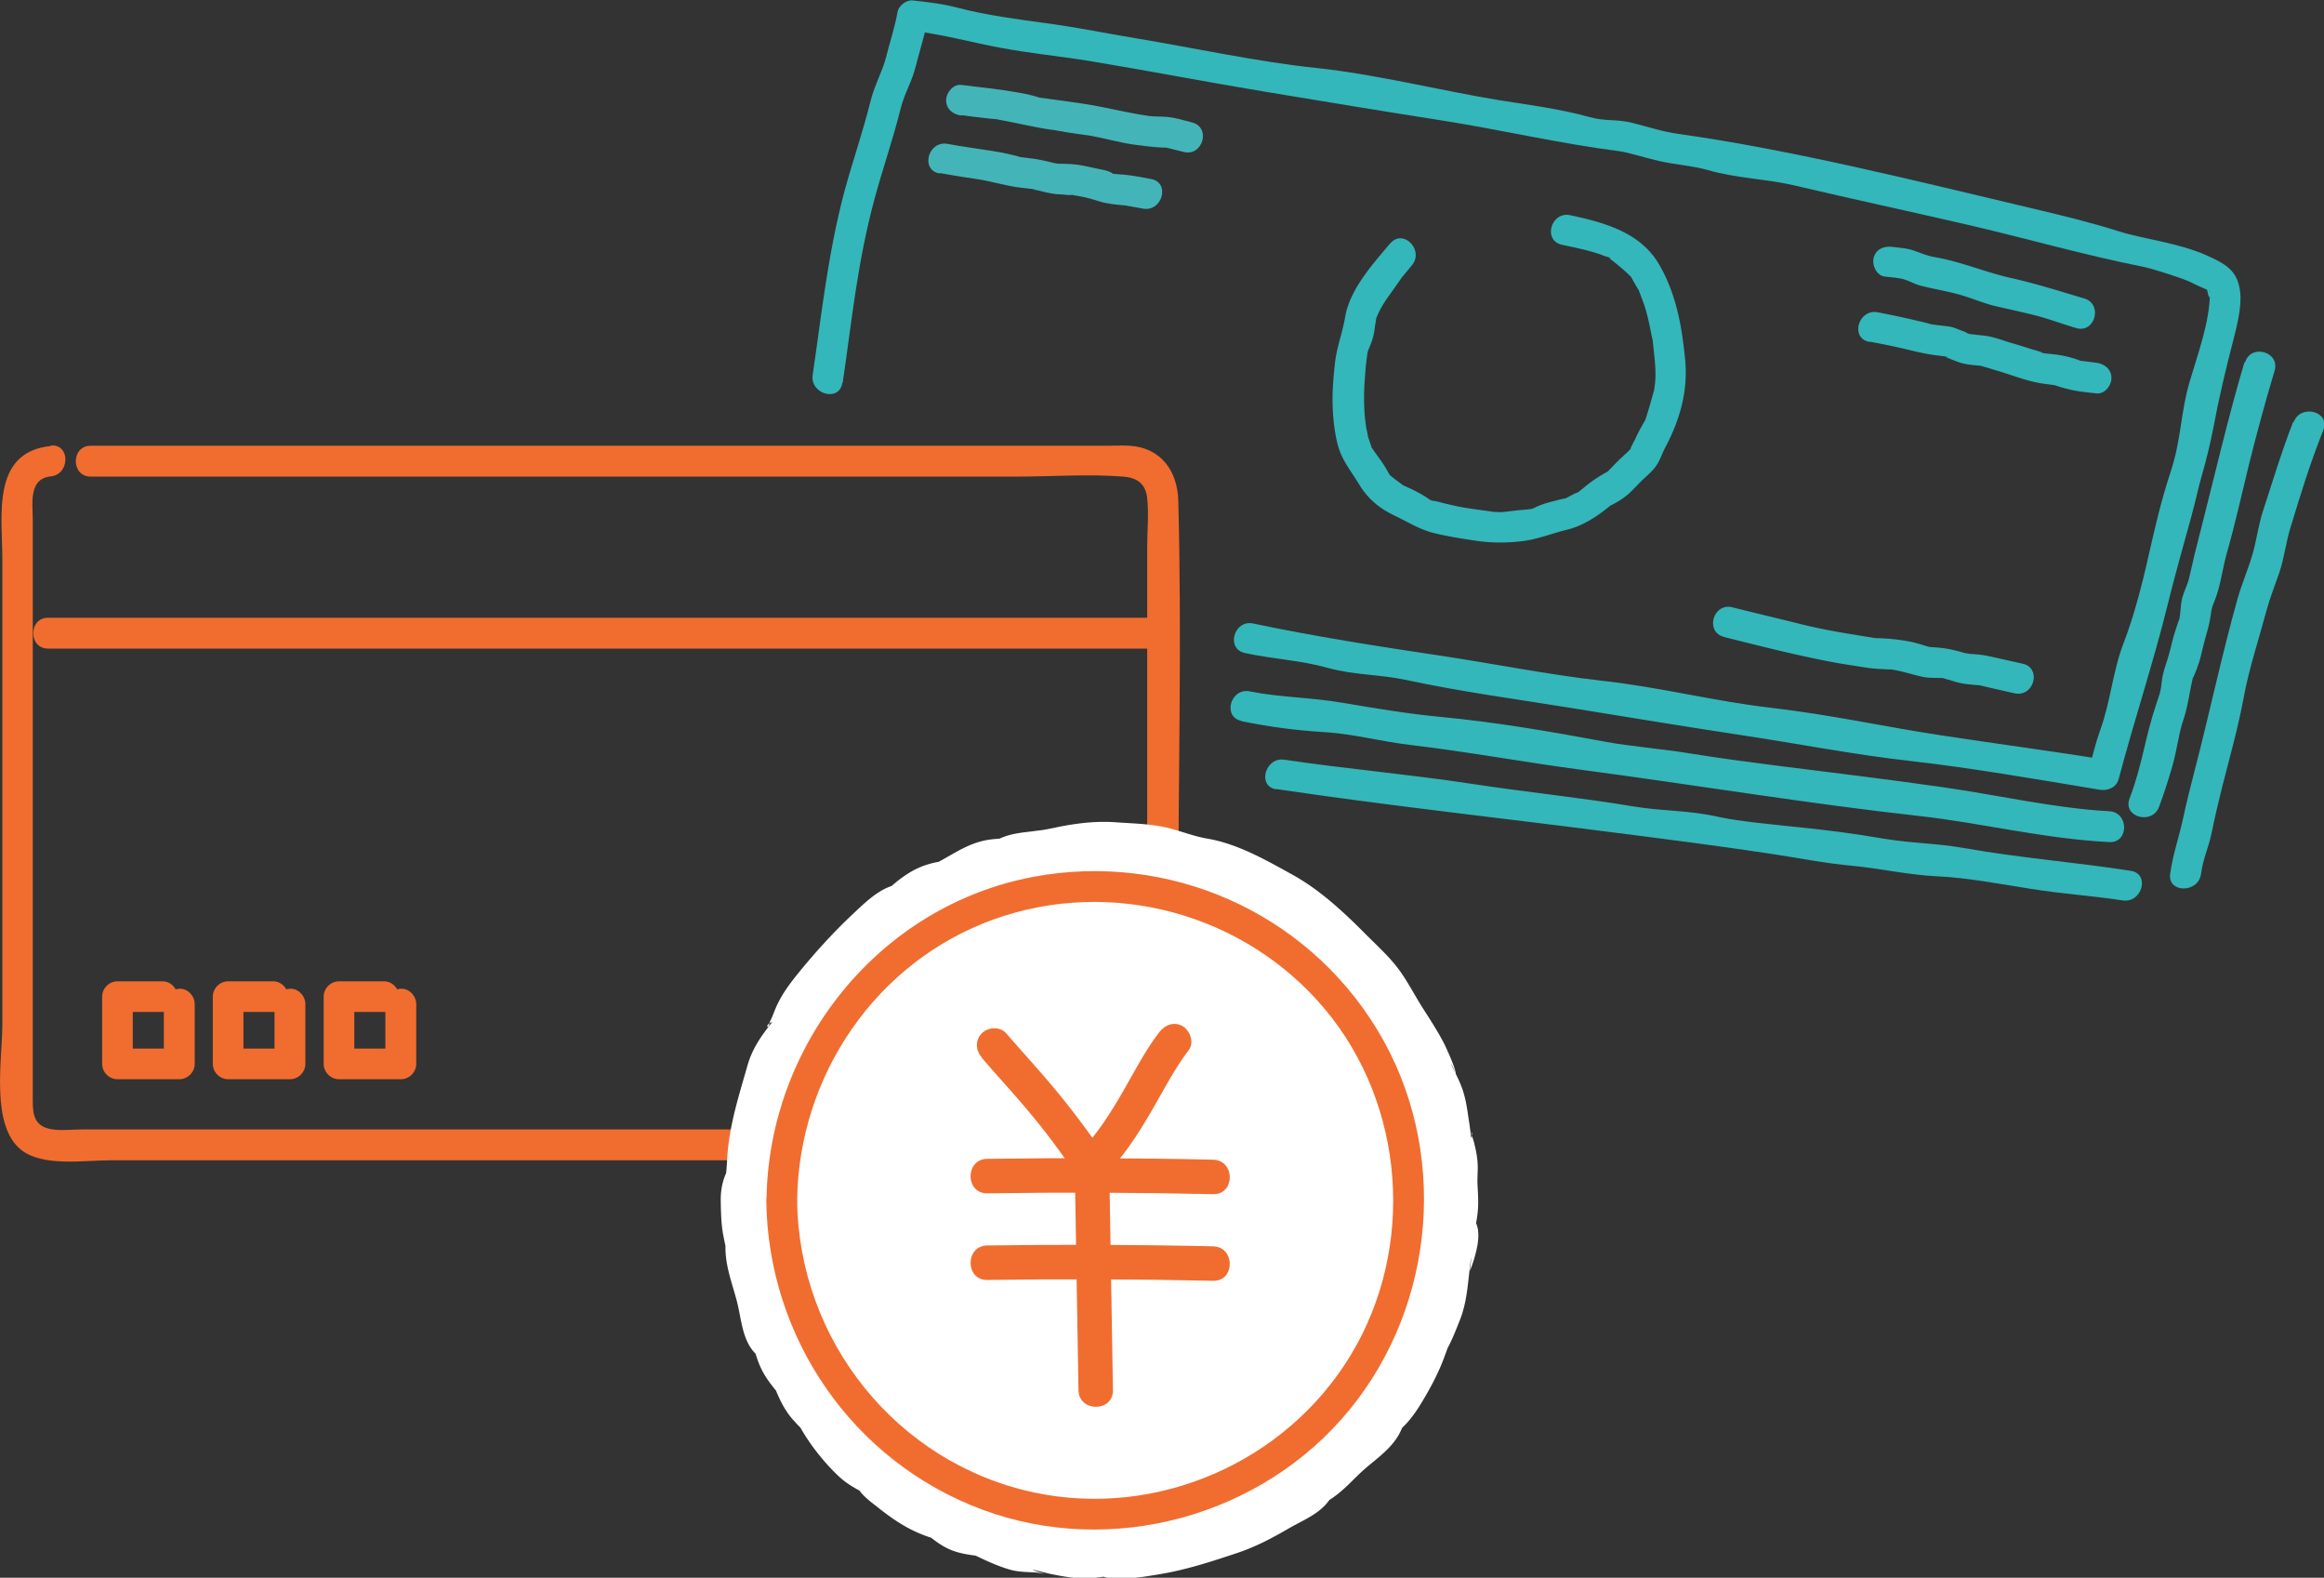<?xml version="1.0" encoding="UTF-8"?> <svg xmlns="http://www.w3.org/2000/svg" id="_レイヤー_2" viewBox="0 0 109.21 74.12"><rect x="0" y="0" width="109.21" height="74.12" fill="#333333" stroke="none"/><defs><style>.cls-1{fill:#43b5b9}.cls-1,.cls-2,.cls-3,.cls-4{stroke-width:0}.cls-2{fill:#33b7ba}.cls-3{fill:#f06d2f}.cls-4{fill:#fff}</style></defs><g id="_豊富なメニュー"><path class="cls-3" d="M2.4 20.95c-2.83.28-2.29 3.3-2.29 5.33v21.87c0 1.6-.57 4.74.9 5.88 1.02.79 2.93.48 4.13.48h47.43c.78 0 1.53-.07 2.13-.67.68-.68.67-1.52.67-2.4v-8.57c0-6.45.17-12.92 0-19.36-.04-1.38-.81-2.48-2.29-2.57-.33-.02-.67 0-1.01 0H4.26c-.93 0-.93 1.45 0 1.45H47.77c1.65 0 3.37-.13 5.02 0 .63.05 1.05.33 1.12 1.02.08.73 0 1.52 0 2.25V50.4c0 .57.09 1.23 0 1.79-.22 1.29-2.41.87-3.35.87H3.85c-.44 0-.93.06-1.36 0-.89-.12-.95-.69-.95-1.38V24.39c0-.72-.21-1.9.84-2.01.92-.09.93-1.54 0-1.45Z"></path><path class="cls-3" d="M2.26 30.47H54.64c.93 0 .93-1.45 0-1.45H2.26c-.93 0-.93 1.45 0 1.45Z"></path><path class="cls-4" d="m36.86 56.38.21-.86.05-.85.04-.86.2-.83.23-.83.26-.81.21-.85.56-.68.34-.79.32-.81.55-.67.54-.67.6-.61.6-.62.61-.61.65-.57.78-.39.66-.56.86-.22.77-.35.71-.54.89-.05.8-.29.85-.11.85-.12.84-.19.86-.1.86.07.86.03.85.16.81.31.85.15.86.14.75.44.78.35.77.39.74.44.68.53.67.54.58.62.61.6.65.57.49.7.42.76.45.71.46.73.42.75.24.82.4.78.15.84.11.86.25.83-.02.86.09.86-.15.85.1.87-.31.82-.1.85-.13.86-.3.8-.4.77-.27.82-.44.74-.41.76-.6.62-.41.78-.66.55-.65.57-.59.61-.71.48-.61.62-.78.37-.72.48-.79.34-.83.24-.81.26-.8.32-.85.15-.84.14-.87-.03h-.85l-.86.13-.85-.2-.84-.12-.87-.03-.81-.31-.78-.36-.88-.12-.68-.56-.87-.2-.72-.47-.68-.54-.58-.64-.77-.43-.57-.64-.54-.67-.44-.75-.61-.61-.33-.81-.55-.67-.26-.82-.48-.74-.13-.86-.24-.82-.25-.83-.03-.86-.2-.85-.02-.86z"></path><path class="cls-4" d="M39.75 57.17c.18-.72.31-1.43.35-2.18.01-.22.03-.43.03-.65.04-1.17-.25.8.02-.15s.56-1.93.8-2.9l-.77 1.32c.93-1.14 1.45-2.25 1.99-3.61l-.77 1.32c.74-.89 1.48-1.74 2.29-2.57.2-.2.4-.41.61-.61.11-.1.22-.18.33-.28.56-.53-.1.25-.22.16.28.22 1.74-1.18 1.99-1.39l-1.32.77c1.14-.3 2.12-.71 3.06-1.41l-1.51.41c.61-.04 1.23-.05 1.82-.21.12-.03.25-.08.37-.13.38-.2.19.12-.09-.05-.2-.12-.51.07.02 0 .13-.02.26-.03.39-.05.57-.07 1.16-.14 1.73-.25.13-.02.64-.06.72-.16 0 0-1.06.13-.51.07.19-.02.39-.06.57-.07.33 0 .66.05.99.07.14 0 .64.1.74.02-.21.17-.98-.17-.51-.06.19.04.38.06.57.11.71.19 1.67.71 2.44.59-.03 0-.9-.46-.11 0 .16.09.32.18.49.26.43.21.87.39 1.29.62.14.08.28.18.43.25.78.38-.37-.35-.06-.11.38.28.77.57 1.12.89.56.51 1.05 1.31 1.73 1.69.51.28-.4-.68-.22-.34.06.11.15.21.22.32.08.13.17.26.25.39.25.41.47.82.73 1.23.19.3.38.6.56.9.07.12.24.61.36.64-.4-.1-.29-.9-.21-.45.03.17.1.38.16.55.12.34.27.66.42.98.06.12.12.26.19.37.28.46-.22-.43-.19-.45.07-.05.04 1.41.09.39.03-.73.02.15.05.39.05.4.11.79.21 1.18.24.9.03-.11.05-.14-.08.19-.07 1.27.06 1.43.02.03.18-1.06.02-.13-.07.39-.17.79-.16 1.19 0 .07.04.72.08.74-.16-.06.36-.96.03-.52-.08.11-.17.41-.21.55-.1.35-.11.72-.16 1.08-.02.14-.03.27-.05.41-.06.56.08-.54.07-.51-.13.47-.18.92-.34 1.39-.13.39.45-.9.02-.13-.2.36-.37.73-.51 1.13-.07.19-.19.46-.21.65-.04.4.47-.74.18-.46-.12.12-.21.34-.29.49-.08.14-.16.27-.23.41-.05.1-.18.24-.18.34-.02.34.68-.69.25-.32-.5.42-.98 1.03-1.22 1.64-.15.39.74-.63.03-.13-.13.09-.25.21-.38.32-.34.29-.78.6-1.04.98-.28.4.3-.28.4-.27-.07 0-.42.28-.47.32-.33.23-.65.48-.95.75-.09.09-.22.2-.29.3-.31.41.59-.22.32-.25-.14-.01-.55.25-.68.33-.44.25-.8.51-1.28.71-.5.21.46-.19.45-.2-.03-.02-.52.15-.55.16-.21.06-.41.13-.62.19-.91.29-1.74.52-2.68.7-.53.1.51-.08.51-.07-.02-.03-.55-.02-.58-.02h-.65c-.7.01-1.39.13-2.09.23h1.6c-.42-.1-.84-.19-1.27-.26s-.86-.14-1.28-.17c-.21-.02-1.18 0-.4.02s-.2-.23-.35-.22c.04 0 .89.41.45.19l-.45-.21c-.82-.37-1.64-.47-2.52-.58l2.12.88c-.63-.52-1.21-1.09-2.01-1.33-.17-.05-.36-.1-.54-.12-.76-.1.6.47.2.11-.32-.29-.71-.77.02.08-.15-.18-.4-.3-.57-.46-.23-.21-.41-.47-.63-.68-.31-.29-.63-.49-.99-.68-.72-.38.24.05.18.21.02-.06-.7-.81-.8-.93-.56-.66.2.15.17.22.03-.06-.33-.56-.37-.63-.32-.49-.7-.87-1.11-1.28l.77 1.32c-.43-1.05-.93-1.93-1.66-2.8l.77 1.32c-.11-.35-.62-2.26-1-2.22.18-.02.28 1.1.2.23a2.76 2.76 0 0 0-.06-.4c-.06-.28-.15-.55-.23-.82-.05-.16-.13-.74-.25-.79.16.07.09 1.11.08.3 0-.14 0-.29-.01-.43 0 .02-.14-1.48-.3-1.58.11.07.06 1.09.08.41 0-.18 0-.36-.01-.54-.08-3.86-6.08-3.87-6 0 .01.56.02 1.11.13 1.66.04.2.08.43.15.63.21.6 0-.95-.05-.35-.07.98.29 1.85.53 2.77.22.84.24 1.86.92 2.5.13.13-.36-1.01-.09-.18.09.27.16.51.28.77.28.62.75 1.12 1.18 1.64l-.77-1.32c.31.75.55 1.5 1.1 2.13.14.15.29.33.45.46.42.34-.55-.9-.09-.08s1.13 1.66 1.8 2.29c.31.29.63.49.99.68.82.43-.33-.5-.07-.09.22.35.61.63.93.88.99.79 1.85 1.3 3.09 1.58l-1.32-.77c.52.43 1.02.92 1.65 1.18s1.36.28 2.03.37l-1.51-.41c.74.35 1.51.76 2.3.98.38.1.75.1 1.13.12.27.01.74.16.14-.03-.69-.23.31.04.59.1.81.16 1.44.28 2.3.16l.43-.06c.79-.11-.28.02-.22.04.65.22 1.98-.02 2.59-.12 1.28-.21 2.47-.6 3.7-1.01.85-.29 1.56-.66 2.32-1.1.69-.41 1.56-.72 2.02-1.43.05-.08-.82.58-.15.13.12-.08.24-.16.35-.24.46-.33.79-.7 1.2-1.09.6-.57 1.33-1.01 1.78-1.73.08-.12.14-.26.2-.39.04-.08.12-.17.14-.26.1-.38-.63.6-.3.37.37-.25.79-.84 1-1.18.44-.71.88-1.52 1.16-2.3.06-.17.15-.37.18-.55.02-.17-.44.87-.11.29.27-.47.47-.99.67-1.5.32-.82.36-1.71.47-2.58.1-.82 0 .31-.03.31.04 0 .19-.49.21-.55.14-.47.31-1.16.11-1.65-.18-.45-.19.83-.09.35.04-.2.08-.4.11-.6.1-.61.06-1.03.03-1.62-.01-.3.02-.6.01-.9-.01-.32-.07-.65-.15-.97-.02-.09-.05-.19-.08-.28-.16-.5.04-.26-.07-.02-.08.18.06.5.02.18-.01-.1-.03-.21-.04-.31-.03-.24-.06-.48-.1-.72-.08-.56-.15-1.08-.36-1.61-.09-.23-.19-.43-.3-.65-.43-.87.11.08.04.18.11-.16-.52-1.47-.54-1.51-.29-.56-.64-1.1-.98-1.63s-.64-1.11-1-1.64c-.51-.75-1.12-1.27-1.74-1.9-1.03-1.03-2.11-2.04-3.39-2.75s-2.6-1.46-4-1.7c-.64-.11-1.18-.33-1.8-.49-.82-.21-1.67-.22-2.51-.28s-1.65.02-2.51.18c-.31.06-.61.13-.92.18-.19.03-.38.04-.56.08-.03 0 1.07-.14.51-.07-.14.02-.27.03-.41.05-.49.06-.96.1-1.42.28-.74.3.3.05.25.05-.22 0-.45.02-.67.04-1.19.1-1.92.75-2.94 1.24-.14.07.93-.28.26-.16a4.6 4.6 0 0 0-.5.13c-.72.23-1.36.72-1.91 1.25-.09.09.8-.45.2-.23-.16.06-.34.15-.48.24-.43.26-.86.67-1.23 1.02-.9.84-1.73 1.75-2.51 2.7-.48.59-.9 1.13-1.19 1.85-.06.16-.13.32-.19.47-.28.73.3-.69.09-.2-.04.09-.15.27-.16.38-.04.28-.25.04.14-.1.18-.06.3-.37.1-.12-.07.08-.13.16-.2.25-.47.6-.85 1.17-1.06 1.9-.42 1.48-.88 2.88-.96 4.43-.01.28-.05.57-.05.85 0 .57.24-.99.01-.25-.05.17-.09.35-.13.53-.93 3.75 4.85 5.35 5.79 1.6Z"></path><path class="cls-3" d="M7.7 47.17v2.81l.72-.72h-2.9l.72.72v-3.16l-.72.72h2.11c.38 0 .74-.33.72-.72s-.32-.72-.72-.72H5.52a.73.73 0 0 0-.72.72v3.16c0 .39.33.72.72.72h2.91c.39 0 .72-.33.72-.72v-2.81c0-.38-.33-.74-.72-.72s-.72.32-.72.72ZM12.9 47.17v2.81l.72-.72h-2.9l.72.72v-3.16l-.72.72h2.11c.38 0 .74-.33.72-.72s-.32-.72-.72-.72h-2.11a.73.73 0 0 0-.72.72v3.16c0 .39.33.72.72.72h2.91c.39 0 .72-.33.72-.72v-2.81c0-.38-.33-.74-.72-.72s-.72.32-.72.72ZM18.11 47.17v2.81l.72-.72h-2.9l.72.72v-3.16l-.72.72h2.11c.38 0 .74-.33.72-.72s-.32-.72-.72-.72h-2.11a.73.73 0 0 0-.72.72v3.16c0 .39.33.72.72.72h2.91c.39 0 .72-.33.72-.72v-2.81c0-.38-.33-.74-.72-.72s-.72.32-.72.72Z"></path><path class="cls-2" d="M39.6 17.98c.43-2.9.68-5.61 1.5-8.65.38-1.41.87-2.8 1.22-4.22.19-.76.53-1.24.73-2.06.18-.72.41-1.4.54-2.13l-.7.53c1.3.14 2.81.55 4.1.79 1.49.28 2.69.38 4.24.63 3 .5 5.33.96 8.29 1.45s5.31.88 8.18 1.33 5.49 1.08 8.44 1.46c.36.05 1.28.33 1.85.46.88.19 1.52.21 2.27.42 1.34.39 2.75.41 4.1.73 2.67.63 5.56 1.25 8.02 1.82 2.78.64 5.54 1.44 8.32 1.99.4.08 1.27.36 1.86.57.45.16.51.24.99.44.64.26.14.21.14-.13 0 .18.16.87.16.38-.02 1.37-.57 2.83-.95 4.13-.43 1.44-.39 2.69-.88 4.19s-.73 2.58-1.08 4.11c-.31 1.38-.69 2.8-1.14 3.97-.51 1.31-.62 2.75-1.09 4.06-.23.64-.39 1.3-.56 1.96l.89-.5c-2.61-.43-5.39-.79-7.85-1.17-2.7-.41-5.13-.96-7.97-1.29-2.62-.3-5.22-.97-7.94-1.27-2.57-.29-5.17-.82-7.8-1.21s-5.87-.9-8.59-1.48c-.91-.19-1.3 1.2-.38 1.39 1.41.3 2.57.33 3.86.69 1.37.37 2.38.29 3.74.58 2.56.55 5.13.89 7.73 1.31s5.31.87 7.96 1.27 5.44.94 7.98 1.22c2.77.31 6.06.88 8.89 1.35.38.06.78-.1.89-.5.76-2.87 1.64-5.49 2.32-8.26.34-1.39.74-2.76 1.11-4.13.21-.77.28-1.18.5-1.95.2-.7.38-1.44.52-2.16.25-1.35.56-2.66.94-4.13.17-.66.4-1.57.32-2.25-.11-1.03-.71-1.33-1.59-1.73-1.34-.59-2.92-.75-4.1-1.12-1.36-.43-2.69-.75-4.08-1.08-5.42-1.28-11.22-2.74-16.63-3.5-.74-.1-1.45-.34-2.17-.52-.78-.19-1.26-.06-2-.27-1.4-.39-2.97-.59-4.29-.8-2.84-.47-5.73-1.21-8.58-1.51-2.69-.28-5.85-.96-8.38-1.38-1.4-.23-2.8-.52-4.21-.71S46.32.71 45.03.37C44.32.18 43.61.1 42.88.02c-.29-.03-.65.25-.7.53-.13.74-.36 1.41-.54 2.13-.14.59-.54 1.31-.73 2.06-.35 1.42-.83 2.8-1.22 4.22-.79 2.95-1.1 5.95-1.5 8.65-.14.91 1.26 1.3 1.39.38ZM58.34 33.88c1.4.28 2.52.43 3.98.52 1.28.08 2.55.43 3.98.6 2.69.32 5.29.8 7.91 1.15 5.36.71 10.71 1.6 15.94 2.18 2.91.32 5.85 1.07 8.97 1.23.93.05.93-1.4 0-1.45-2.51-.13-5.3-.77-7.83-1.13-2.73-.39-5.18-.68-7.86-1.02-1.31-.17-2.56-.33-3.98-.56-1.33-.22-2.87-.34-3.99-.55-2.59-.48-5.1-.92-7.85-1.18-1.48-.14-3.07-.41-4.49-.65-1.58-.27-2.95-.25-4.39-.54-.91-.18-1.3 1.21-.38 1.39ZM105.47 17.02c-.78 2.63-1.39 5.3-2.07 7.95-.19.72-.36 1.43-.52 2.15-.07.33-.24.63-.33.96-.09.35-.07.72-.15 1.07.05-.21-.11.27-.14.37-.04.13-.08.25-.12.38-.1.36-.17.71-.28 1.06s-.23.66-.27 1.04c-.07.59-.08.51-.27 1.1-.54 1.61-.63 2.78-1.25 4.42-.33.87 1.07 1.25 1.39.38.24-.64.44-1.27.63-1.93.24-.87.28-1.47.51-2.15s.29-1.34.46-2.03c-.05.21.13-.27.17-.36.04-.13.09-.25.13-.38.1-.35.17-.71.27-1.06s.2-.68.25-1.05c.08-.61.13-.48.32-1.09s.27-1.26.45-1.89c.39-1.36.69-2.74 1.03-4.12.37-1.49.77-2.96 1.21-4.43.26-.89-1.13-1.28-1.39-.38ZM59.99 37.07c5.25.78 10.48 1.35 15.61 2.01 2.43.31 5.12.65 7.69 1.04 1.38.21 2.41.43 3.82.56 1.18.11 2.6.43 3.96.49s2.99.37 4.32.58c1.56.25 2.91.33 4.36.55.91.14 1.3-1.25.38-1.39-2.63-.41-5.25-.61-7.77-1.06-1.4-.25-2.47-.22-3.9-.46-1.33-.23-2.5-.38-3.94-.53-.94-.1-2.82-.27-3.74-.48-1.47-.33-2.61-.26-4.05-.5-2.37-.4-5.05-.67-7.66-1.07-2.81-.43-5.91-.7-8.71-1.12-.91-.14-1.3 1.26-.38 1.39ZM107.76 19.82c-.56 1.44-.89 2.57-1.4 4.13-.22.65-.3 1.32-.48 1.98-.2.74-.52 1.45-.73 2.19-.76 2.71-1.33 5.44-2.04 8.16-.19.73-.37 1.46-.53 2.2-.19.88-.48 1.68-.6 2.58s1.32.91 1.45 0c.11-.8.34-1.14.52-2.03.14-.68.3-1.36.47-2.04.35-1.39.75-2.78 1.01-4.19s.71-2.74 1.07-4.09c.17-.63.41-1.22.62-1.84.23-.69.3-1.4.52-2.1.51-1.67.88-2.9 1.54-4.57.34-.87-1.06-1.24-1.39-.38Z"></path><path class="cls-1" d="M45.19 5.41c.32.04.63.09.95.12.23.03.45.05.68.07.16.01.16.03-.02 0 .09.02.18.03.28.05.77.14 1.52.33 2.3.44l.23.03c-.17-.03-.17-.02-.02 0l.69.12c.31.05.62.08.93.13.69.12 1.36.32 2.05.42.45.06.89.12 1.34.14.11 0 .22 0 .33.02-.23-.02-.14-.02.02.02.22.06.45.11.68.17.9.22 1.29-1.17.38-1.39-.36-.09-.73-.21-1.1-.25-.22-.02-.44-.03-.66-.03h-.11c.19 0-.1-.01-.15-.02-.74-.11-1.47-.27-2.2-.42s-1.45-.24-2.17-.34c-.17-.02-.33-.04-.5-.07-.11-.01-.23-.03-.34-.04-.1-.02.24.06.02-.01-.34-.11-.7-.18-1.05-.24-.85-.15-1.72-.23-2.57-.34-.39-.05-.72.37-.72.72 0 .43.34.67.72.72ZM44.16 8.13c.6.11 1.19.2 1.79.29.66.1 1.31.31 1.97.39.2.02.4.05.6.07.18.02.16.09 0 0 .07.04.16.04.24.06.36.09.69.18 1.06.19.17 0 .41.06.58.02.08-.02-.25-.06-.04 0 .11.03.22.04.33.06.33.06.62.14.94.24.4.13.8.16 1.23.2.16.01.18.04 0 0 .08.02.16.03.24.04l.61.11c.91.17 1.3-1.23.38-1.39-.35-.06-.7-.14-1.06-.18-.15-.02-.29-.03-.44-.04l-.33-.03c-.21-.02.11.06.04 0-.19-.16-.65-.21-.9-.27-.35-.08-.7-.16-1.06-.18-.2-.01-.41-.02-.61-.02-.18 0-.19-.07 0 .02-.07-.03-.16-.04-.24-.06-.35-.09-.69-.17-1.05-.21-.19-.02-.38-.05-.57-.07-.09-.01.25.07.04 0-.1-.04-.22-.06-.33-.09-.32-.08-.63-.14-.96-.19-.7-.11-1.39-.2-2.09-.33-.91-.17-1.3 1.22-.38 1.39Z"></path><path class="cls-2" d="M65.33 11.43c-.83.99-1.9 2.16-2.12 3.47-.12.72-.38 1.37-.47 2.1-.07.62-.13 1.27-.12 1.9s.08 1.36.24 1.98c.19.74.62 1.23 1 1.86.4.67.94 1.13 1.65 1.47s1.23.69 1.99.86c.61.14 1.22.24 1.84.33.75.11 1.37.11 2.13.03s1.41-.36 2.15-.54 1.36-.58 1.96-1.06c.29-.23-.1.03.22-.14.17-.09.36-.2.52-.32.29-.21.53-.49.78-.74s.54-.47.73-.75c.18-.26.28-.59.43-.87.68-1.28 1.07-2.64.93-4.1-.15-1.57-.42-3.1-1.22-4.48-.88-1.52-2.59-1.98-4.18-2.32-.91-.19-1.3 1.2-.38 1.39.6.13 1.21.25 1.79.45.11.04.22.09.34.12.2.04.21.2-.11-.1.14.13.3.24.45.36.25.2.5.41.73.64.2.2-.13-.2.03.03.05.07.09.16.13.23s.28.49.23.37.12.33.15.41c.05.14.11.28.15.42.09.29.16.58.22.87.04.18.07.36.11.54.08.33 0-.12.05.3.06.6.15 1.2.1 1.8 0 .1-.09.57-.01.25-.05.19-.11.38-.16.57-.08.29-.17.58-.26.87-.02.07-.1.26.01.01-.03.06-.06.12-.09.17-.1.17-.2.35-.29.53-.04.08-.08.15-.11.23-.04.09-.37.68-.19.45-.17.22-.42.41-.62.61-.11.11-.22.22-.33.34-.08.08-.15.16-.23.23.15-.13.05-.04-.07.02-.27.15-.53.32-.78.51-.16.12-.3.25-.46.37-.06.05-.24.12-.01 0l-.3.15c-.14.07-.28.16-.43.21.29-.11-.28.04-.35.06-.33.08-.66.17-.96.32-.06.03-.13.05-.18.07.24-.08.09-.01 0 0-.2.03-.4.04-.59.06-.32.03-.63.08-.95.1.29-.02-.15-.01-.27-.03l-.43-.06c-.29-.04-.59-.08-.89-.13s-.57-.11-.85-.18c-.2-.04-.4-.11-.6-.14-.06 0-.14-.03-.19-.04.26.09.01 0-.05-.05-.24-.17-.5-.31-.76-.44-.19-.09-.38-.17-.56-.26.26.14-.19-.16-.27-.23-.06-.05-.14-.11-.2-.16-.19-.18.09.15 0 .02-.11-.15-.19-.33-.29-.48-.17-.27-.37-.52-.55-.79-.11-.16-.02.03 0 .06-.05-.09-.07-.21-.11-.31-.05-.15-.1-.29-.15-.44.09.29-.03-.22-.05-.33-.02-.13-.03-.25-.05-.38-.07-.7-.06-1.37 0-2.07.02-.35.06-.69.11-1.04 0 0 .07-.31.02-.12-.05.17.06-.13.08-.17.07-.17.14-.35.18-.53.04-.16.06-.33.08-.49.02-.09.03-.19.05-.28.01-.07-.09.19 0-.04.13-.33.29-.62.49-.91.21-.3.43-.6.64-.91.04-.05.07-.1.11-.15-.18.24 0 0 .04-.05.14-.16.27-.32.4-.48.59-.71-.42-1.74-1.02-1.02ZM88.57 12.99c.28.04.58.05.85.12s.54.23.83.31c.59.15 1.2.25 1.79.41s1.16.42 1.77.56 1.21.27 1.81.42c.66.17 1.29.41 1.94.6.89.27 1.27-1.13.38-1.39-1.15-.34-2.27-.7-3.44-.96s-2.35-.77-3.58-.98c-.36-.06-.67-.2-1.02-.32-.3-.1-.64-.12-.96-.16-.39-.05-.78.09-.89.5-.09.34.12.83.5.89ZM87.85 16.05c.67.12 1.33.26 1.99.42.41.1.8.18 1.21.23.11.01.22.03.34.04.22.03.09.05-.02 0 .2.1.43.18.63.26.38.14.79.15 1.19.2.21.02-.17-.05-.05 0 .1.04.22.06.33.1l.5.15c.69.21 1.38.49 2.1.58l.44.06c.14.02.33.11.07.01.22.09.46.14.69.2.4.1.82.13 1.23.18s.72-.37.72-.72c0-.43-.34-.67-.72-.72l-.54-.07c-.09-.01-.19-.02-.29-.04-.12-.02.24.07.02-.01a4.86 4.86 0 0 0-1.14-.27c-.22-.03-.44-.04-.66-.08.03 0 .22.06.04-.02-.13-.06-.28-.09-.41-.13-.35-.11-.69-.22-1.04-.32-.33-.1-.65-.22-.98-.29-.17-.04-.35-.05-.52-.07l-.35-.04c-.08 0-.31-.09-.15-.02.17.08-.05-.04-.09-.06-.12-.06-.25-.1-.37-.15-.18-.07-.31-.12-.5-.14-.22-.03-.44-.05-.66-.08-.05 0-.29-.06-.11-.01.19.05-.15-.05-.19-.06-.77-.19-1.54-.36-2.33-.51-.91-.16-1.3 1.23-.38 1.39ZM81.03 29.93c1.74.43 3.47.88 5.22 1.2.49.09.99.16 1.49.24.22.03.43.05.65.06.14 0 .27.02.41.02.18 0-.06-.02-.08-.02.07 0 .15.02.22.03.5.08.94.24 1.43.34.23.05.48.04.72.05.11 0 .23 0 .35.01-.34-.04.09.06.19.09.28.09.52.16.81.19.18.02.36.04.54.05.3.02-.05-.02.08.01.53.13 1.07.25 1.61.37.91.2 1.29-1.19.38-1.39l-1.34-.3c-.22-.05-.42-.09-.64-.12-.16-.02-.32-.03-.47-.04-.14-.01-.39-.09-.14 0-.55-.17-.99-.28-1.57-.31-.05 0-.38-.04-.21 0s-.15-.06-.2-.07c-.23-.07-.45-.14-.68-.19-.52-.1-1.06-.16-1.6-.17h-.05c-.15-.02-.29-.05-.44-.07-.2-.03-.41-.07-.61-.1-.89-.14-1.81-.32-2.68-.54-1.01-.25-2.01-.49-3.02-.74-.9-.22-1.29 1.17-.38 1.39Z"></path><path class="cls-3" d="M51.83 55.33c.92-.92 1.64-2.03 2.29-3.15.56-.96 1.07-1.97 1.75-2.86.26-.35.05-.9-.29-1.11-.42-.24-.84-.06-1.11.29-.66.86-1.16 1.84-1.7 2.78-.62 1.07-1.24 2.04-2.08 2.9-.73.74.41 1.88 1.14 1.14Z"></path><path class="cls-3" d="M46.14 49.7c.68.79 1.39 1.56 2.06 2.35.86 1.01 1.6 2 2.35 3.11.24.36.71.52 1.11.29.36-.21.53-.74.29-1.11-.79-1.17-1.64-2.3-2.55-3.38-.69-.82-1.42-1.61-2.12-2.42-.29-.33-.85-.29-1.14 0-.33.33-.29.81 0 1.14Z"></path><path class="cls-3" d="M46.39 56.06c3.54-.05 7.08-.04 10.62.04 1.04.02 1.04-1.59 0-1.62-3.54-.08-7.08-.09-10.62-.04-1.04.01-1.04 1.63 0 1.62ZM46.39 60.13c3.54-.05 7.08-.04 10.62.04 1.04.02 1.04-1.59 0-1.62-3.54-.08-7.08-.09-10.62-.04-1.04.01-1.04 1.63 0 1.62Z"></path><path class="cls-3" d="m50.52 55.71.16 9.6c.02 1.04 1.63 1.04 1.62 0l-.16-9.6c-.02-1.04-1.63-1.04-1.62 0Z"></path><path class="cls-3" d="M37.46 56.38c.07-5.84 3.7-11.2 9.24-13.19s11.81-.27 15.57 4.23 4.26 11.18 1.21 16.23-9.1 7.68-14.86 6.47c-6.48-1.37-11.09-7.15-11.16-13.73-.01-.93-1.46-.93-1.45 0 .07 6.46 4.07 12.27 10.15 14.53s13.14.32 17.24-4.67 4.71-12.28 1.33-17.86-9.85-8.38-16.16-7.2c-7.26 1.36-12.47 7.89-12.55 15.19-.01.93 1.43.93 1.45 0Z"></path></g></svg> 